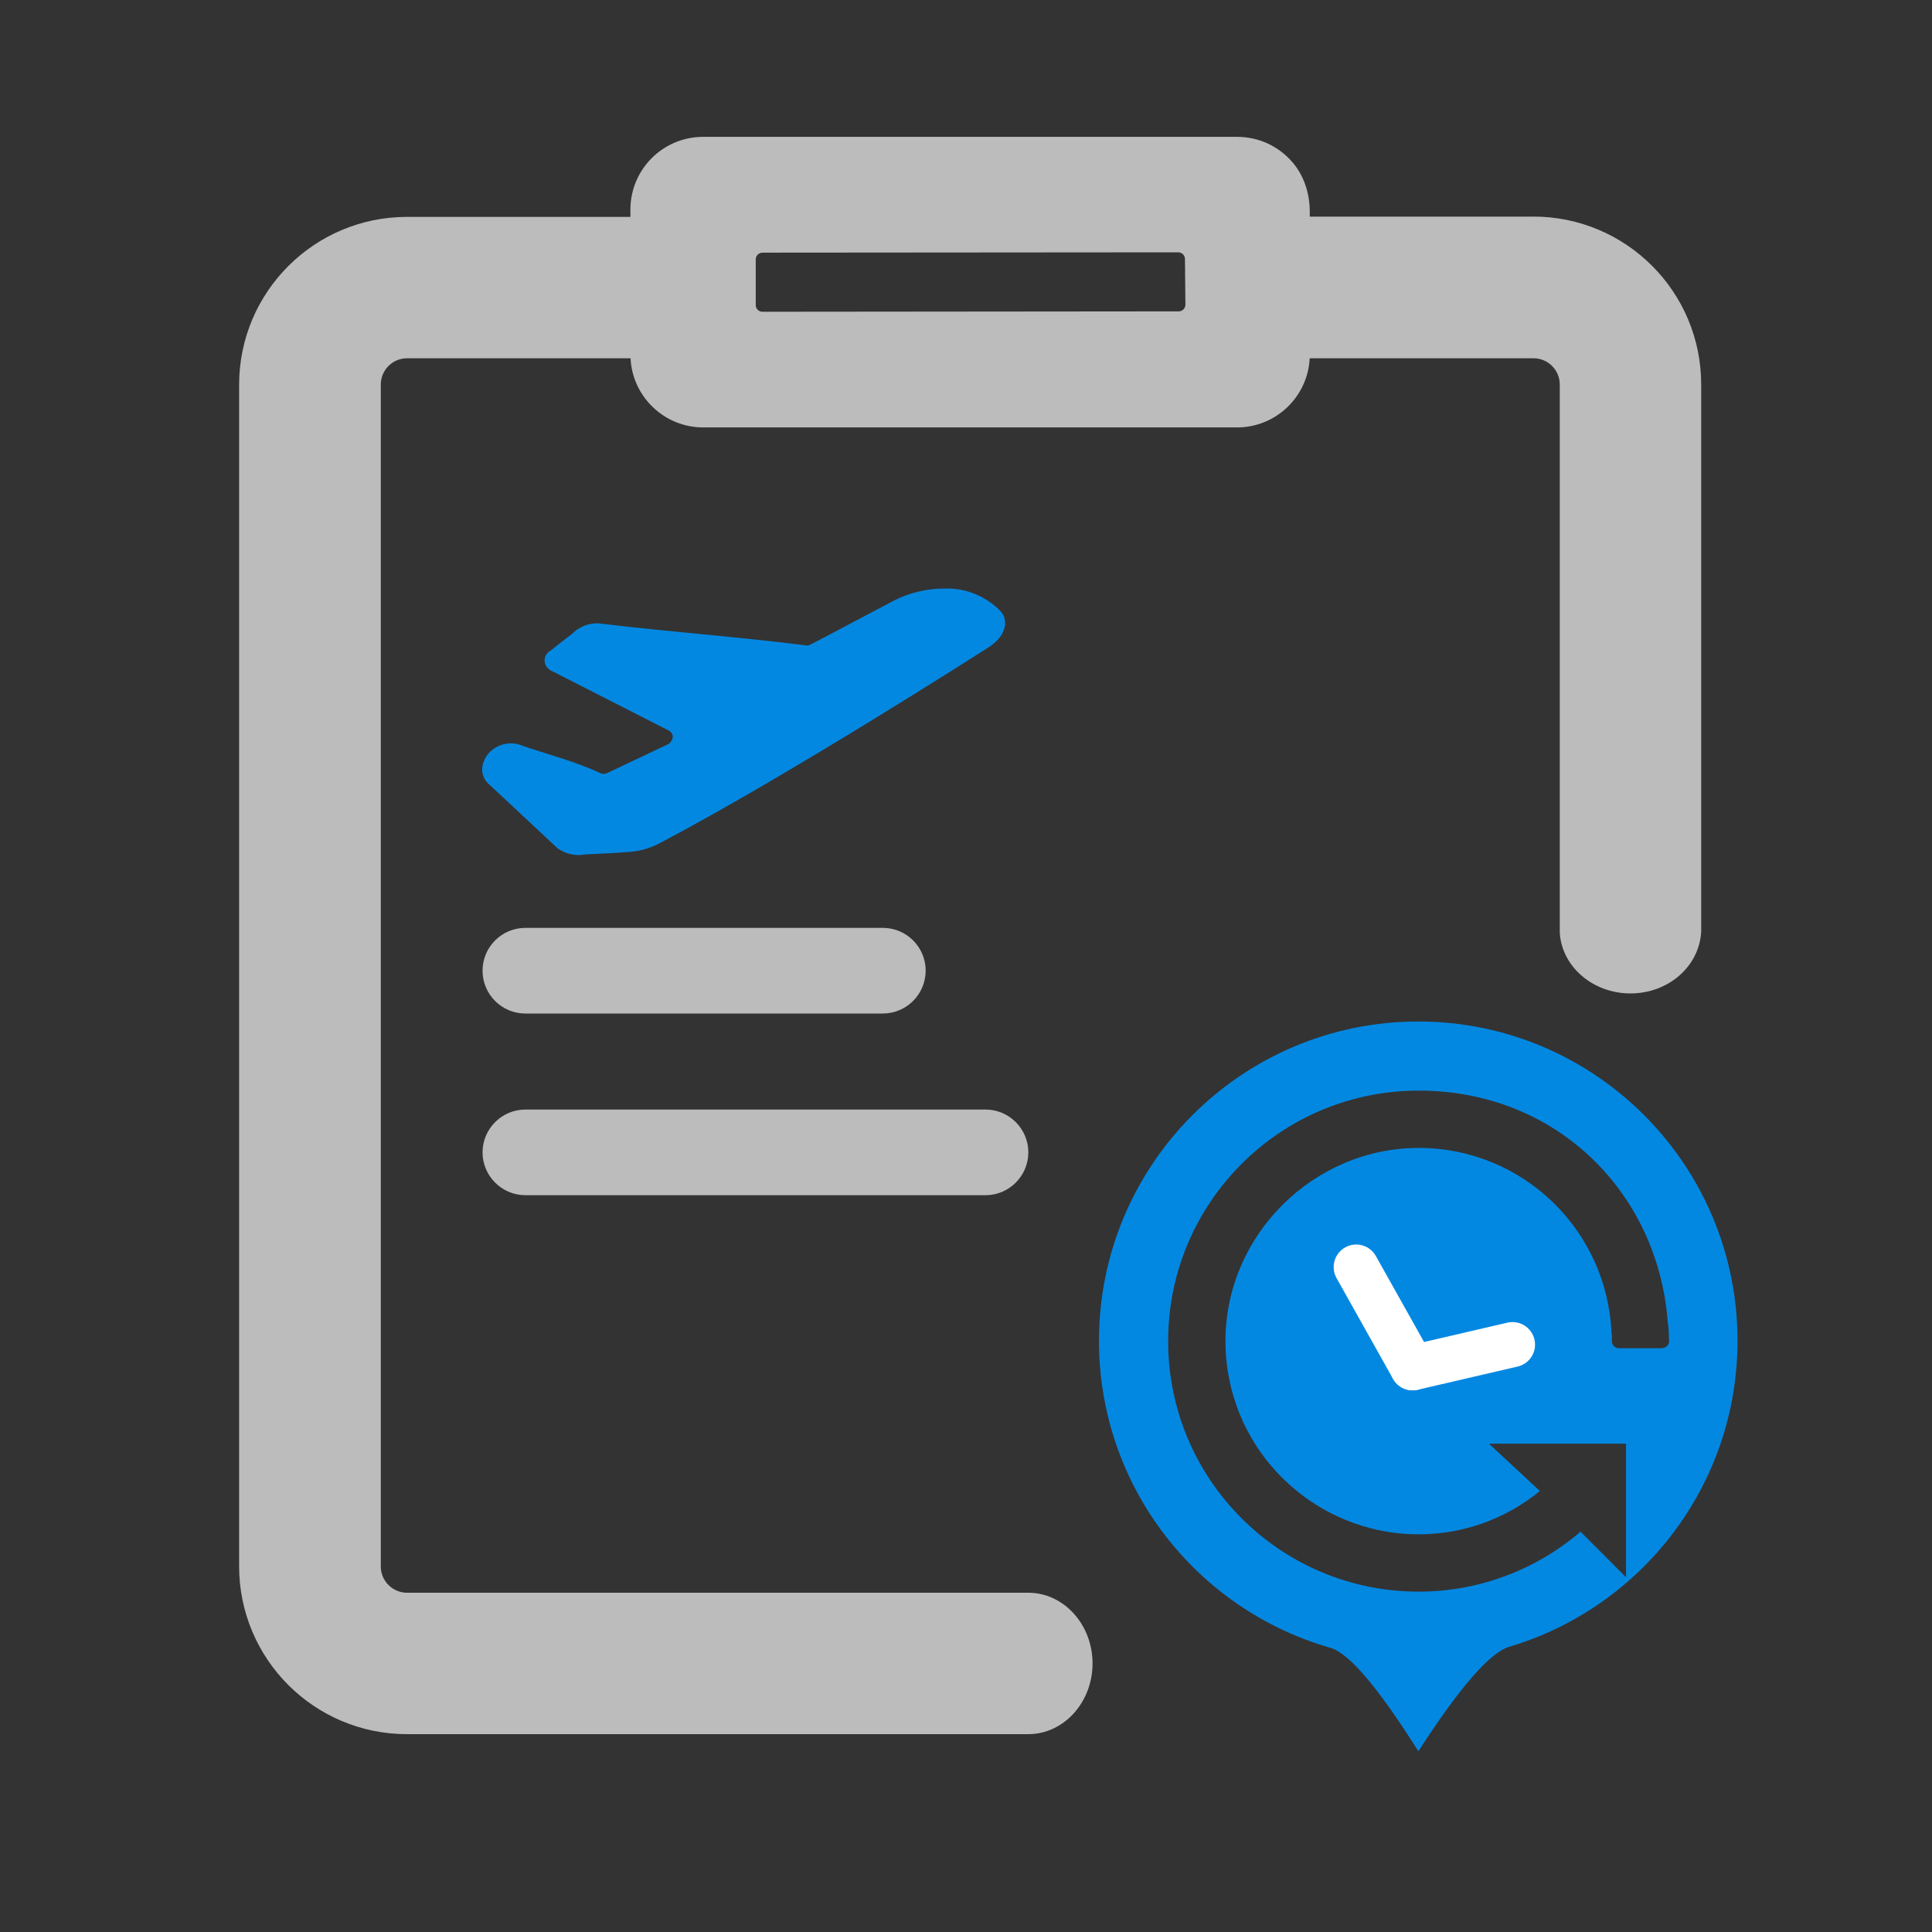 <svg xmlns="http://www.w3.org/2000/svg" id="_&#x56FE;&#x5C42;_1" data-name="&#x56FE;&#x5C42;_1" viewBox="0 0 300 300"><rect x="0" y="0" width="300" height="300" fill="#333333" stroke="none"/><defs><style>      .st0 {        fill: #bcbcbc;      }      .st1 {        fill: none;        stroke: #fff;        stroke-linecap: round;        stroke-miterlimit: 10;        stroke-width: 7px;      }      .st2 {        fill: #0388e2;      }    </style></defs><path class="st2" d="M103.83,115.52l-9.67,4.58c-.28.08-.56.08-.84,0-3.94-1.89-9.13-3.2-12.38-4.37-1.74-.67-3.71-.2-5.01,1.18-.59.67-.97,1.48-1.05,2.35-.08.84.26,1.74.87,2.35l10.87,10.15c1.23.84,2.76,1.2,4.22.92,2.71-.13,4.37-.2,7.06-.41,1.56-.13,2.99-.56,4.37-1.25,20.18-10.59,50.99-30.35,50.99-30.35,2.94-1.76,3.45-4.27,2.12-5.75-2.28-2.35-5.47-3.66-8.77-3.53-2.63,0-5.24.61-7.65,1.79-9.39,4.96-12.71,6.73-13.23,6.96-.2.08-.33.13-.54.08-11.4-1.43-20.91-2.05-32.27-3.43-1.56-.05-3.04.56-4.14,1.69-1.13.82-2.25,1.74-3.3,2.56-.61.33-1,1-.9,1.69.05.69.56,1.25,1.2,1.51l18.03,9.18c1.2.69.49,1.79,0,2.12Z"></path><path class="st0" d="M81.58,144.08c-3.66,0-6.65,2.97-6.65,6.65s2.99,6.65,6.65,6.65h55.49c3.68,0,6.65-2.97,6.67-6.65,0-3.66-2.97-6.65-6.65-6.65h-55.52Z"></path><path class="st0" d="M153.03,172.29h-71.45c-3.66,0-6.65,2.99-6.65,6.65s2.99,6.65,6.65,6.65h71.45c3.66,0,6.65-2.99,6.65-6.65s-2.99-6.65-6.65-6.65Z"></path><path class="st0" d="M238.1,33.64h-34.72v-.74c0-2.75-.83-5.5-2.6-7.6-2.18-2.6-5.32-4.05-8.69-4.05h-82.91c-6.23,0-11.29,5.05-11.29,11.29v1.14h-34.69c-14.4,0-26.07,11.67-26.07,26.07v183.46c0,14.4,11.67,26.07,26.07,26.07h96.47c5.5,0,9.98-4.93,9.98-10.98s-4.48-10.98-9.98-10.98H63.21c-2.25,0-4.08-1.83-4.08-4.08V59.71c0-2.25,1.83-4.08,4.08-4.08h34.7c.29,5.97,5.24,10.74,11.28,10.74h82.9c6.04,0,10.99-4.77,11.28-10.74h34.75c2.25,0,4.08,1.83,4.08,4.08v85.15c.34,5.27,5.16,9.4,10.98,9.4s10.68-4.14,10.98-9.6V59.7c0-14.4-11.67-26.07-26.07-26.07ZM118.37,39.23l64.59-.05c.57,0,1.03.46,1.04,1.03l.07,7.09c0,.58-.46,1.04-1.03,1.05l-64.65.06c-.57,0-1.04-.46-1.04-1.03v-7.1c0-.57.46-1.04,1.03-1.04Z"></path><path class="st2" d="M220.23,158.62c-27.36,0-49.58,22.2-49.58,49.58,0,22.63,15.16,41.73,35.93,47.67,2.89.82,7.44,6.19,13.66,16.06,6.42-9.92,11.12-15.32,14.09-16.21,20.51-6.09,35.47-25.04,35.47-47.54,0-27.36-22.2-49.56-49.56-49.56ZM258.07,209.35h-6.68c-.61,0-1.1-.49-1.1-1.1v-1.1h-.05c-.59-16.06-13.73-28.9-29.95-28.9s-30,13.43-30,30c0,7.95,3.15,15.6,8.8,21.2,5.63,5.63,13.25,8.8,21.2,8.8,6.88,0,13.53-2.38,18.82-6.73l-7.9-7.34h21.28v20.74l-7.06-7.08c-7.01,6.01-15.91,9.31-25.14,9.31-21.48,0-38.9-17.42-38.9-38.9s17.41-38.9,38.9-38.9,37.23,15.93,38.69,36.08c.1.18.2,2.51.2,2.81s-.13.56-.33.79c-.23.18-.51.31-.79.31Z"></path><line class="st1" x1="219.36" y1="212.39" x2="234.86" y2="208.79"></line><line class="st1" x1="210.59" y1="196.75" x2="219.36" y2="212.39"></line></svg>